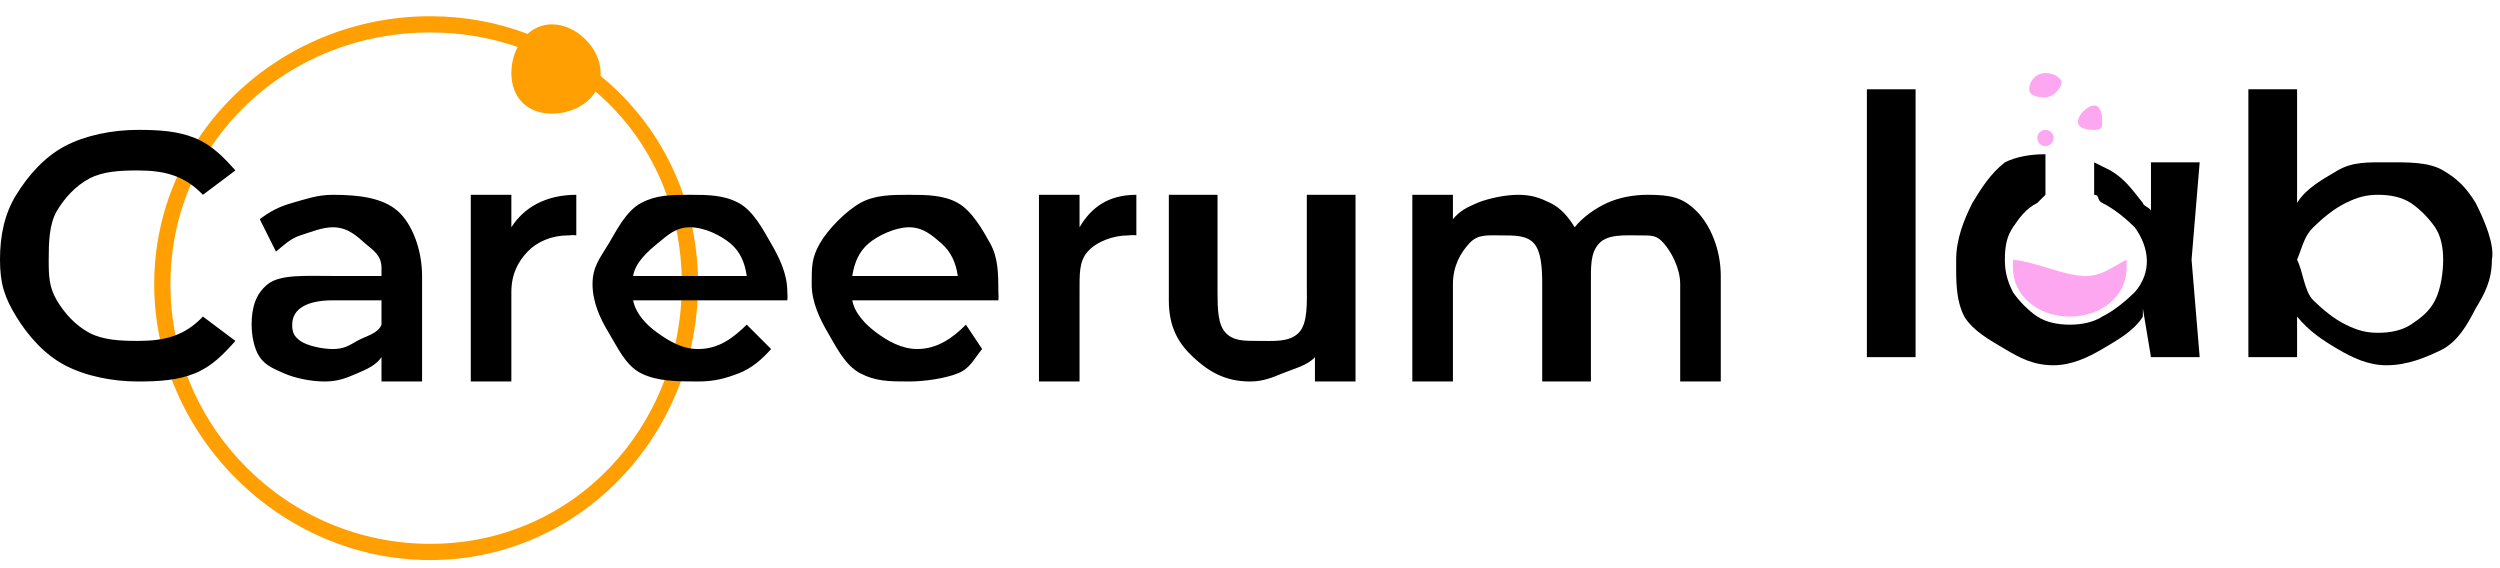 <svg width="308" height="70" viewBox="0 0 308 70" fill="none" xmlns="http://www.w3.org/2000/svg">
<path d="M53 2C57.254 2 61.296 2.768 64.999 4.174C65.803 3.449 66.82 3 68 3C71.039 3 74 5.962 74 9C74 9.118 73.993 9.235 73.984 9.35C81.361 15.354 86 24.536 86 35C86 53.502 71.502 69 53 69C34.498 69 19 53.502 19 35C19 16.498 34.498 2 53 2ZM53 4C35.359 4 21 17.359 21 35C21 52.641 35.359 67 53 67C70.641 67 84 52.641 84 35C84 25.289 79.951 16.876 73.368 11.274C72.338 12.98 70.19 14 68 14C64.963 14 63 12.037 63 9C63 7.87 63.272 6.75 63.77 5.789C60.442 4.627 56.822 4 53 4Z" fill="#FF9F01"/>
<path d="M17 16C19.55 16 21.895 16.139 24 17C26.105 17.861 27.547 19.364 29 21L25 24C22.747 21.647 20.292 21 17 21C14.866 21 12.69 21.096 11 22C9.31 22.904 7.949 24.392 7 26C6.051 27.608 6 29.962 6 32C6 34.038 6.051 35.392 7 37C7.949 38.608 9.31 40.096 11 41C12.69 41.904 14.866 42 17 42C20.292 42 22.747 41.383 25 39L29 42C27.547 43.636 26.12 45.139 24 46C21.879 46.861 19.55 47 17 47C13.857 47 10.535 46.335 8 45C5.465 43.666 3.438 41.354 2 39C0.562 36.647 0 34.956 0 32C0 29.044 0.546 26.353 2 24C3.453 21.646 5.465 19.335 8 18C10.535 16.665 13.856 16 17 16ZM41 24C44.405 24 47.197 24.417 49 26C50.803 27.583 52 30.805 52 34V47H47V44C46.336 44.982 45.226 45.482 44 46C42.773 46.519 41.732 47 40 47C38.268 47 36.299 46.574 35 46C33.701 45.425 32.707 45.024 32 44C31.292 42.978 31 41.289 31 40C31 37.982 31.456 36.219 33 35C34.544 33.781 37.68 34 41 34H47V33C47 31.431 45.966 30.841 45 30C44.032 29.159 42.905 28 41 28C39.701 28 38.255 28.608 37 29C35.744 29.393 34.866 30.3 34 31L32 27C33.212 26.103 34.296 25.476 36 25C37.702 24.524 39.094 24 41 24ZM63 28C64.514 25.614 67.185 24 71 24V29C70.551 28.915 70.365 29 70 29C67.953 29 66.149 29.793 65 31C63.85 32.207 63 33.729 63 36V47H58V24H63V28ZM85 24C87.285 24 89.198 24.034 91 25C92.802 25.967 93.989 28.249 95 30C96.01 31.752 97 33.701 97 36C97 36.364 97.058 36.327 97 37H78C78.323 38.654 79.637 40.034 81 41C82.362 41.967 83.979 43 86 43C88.579 43 90.329 41.626 92 40L95 43C93.945 44.205 92.612 45.385 91 46C89.388 46.617 88.021 47 86 47C83.42 47 80.963 46.982 79 46C77.037 45.018 76.07 42.752 75 41C73.93 39.249 73 37.215 73 35C73 32.814 73.96 31.752 75 30C76.04 28.249 77.153 25.982 79 25C80.846 24.018 82.684 24 85 24ZM112 24C114.19 24 116.273 24.034 118 25C119.727 25.967 121.031 28.249 122 30C122.968 31.752 123 33.701 123 36C123 36.364 123.056 36.327 123 37H105C105.309 38.654 106.694 40.034 108 41C109.305 41.967 111.063 43 113 43C115.471 43 117.399 41.626 119 40L121 43C119.989 44.205 119.545 45.385 118 46C116.455 46.617 113.937 47 112 47C109.528 47 107.881 46.982 106 46C104.119 45.018 103.025 42.752 102 41C100.975 39.249 100 37.215 100 35C100 32.814 100.003 31.752 101 30C101.997 28.249 104.23 25.982 106 25C107.769 24.018 109.781 24 112 24ZM133 28C134.398 25.614 136.478 24 140 24V29C139.586 28.915 139.337 29 139 29C137.11 29 135.061 29.793 134 31C132.938 32.207 133 33.729 133 36V47H128V24H133V28ZM150 36C150 38.041 150.043 39.995 151 41C151.956 42.006 153.234 42 155 42C156.971 42 158.837 42.177 160 41C161.162 39.824 161 37.211 161 35V24H167V47H162V44C161.117 45.021 159.324 45.447 158 46C156.676 46.553 155.53 47 154 47C150.85 47 148.81 45.688 147 44C145.191 42.315 144 40.317 144 37V24H150V36ZM179 27C179.851 25.978 180.723 25.54 182 25C183.277 24.461 185.439 24 187 24C188.702 24 189.681 24.361 191 25C192.319 25.639 193.234 26.751 194 28C194.936 26.807 196.524 25.667 198 25C199.475 24.333 201.212 24 203 24C205.864 24 207.326 24.338 209 26C210.674 27.661 212 30.678 212 34V47H207V35C207 33.013 205.879 31.009 205 30C204.121 28.993 203.645 29 202 29C200.213 29 198.078 28.823 197 30C195.922 31.179 196 32.813 196 35V47H190V35C190 33.013 189.879 31.009 189 30C188.122 28.993 186.645 29 185 29C183.185 29 182.064 28.836 181 30C179.936 31.164 179 32.785 179 35V47H174V24H179V27ZM41 37C37.883 37 36 38.011 36 40C36 40.954 36.221 41.44 37 42C37.779 42.561 39.615 43 41 43C42.356 43 42.945 42.603 44 42C45.054 41.398 46.567 41.121 47 40V37H41ZM85 28C83.242 28 82.216 29.006 81 30C79.783 30.996 78.264 32.346 78 34H92C91.765 32.375 91.202 31.01 90 30C88.798 28.991 86.787 28 85 28ZM112 28C110.315 28 108.165 29.006 107 30C105.834 30.996 105.253 32.346 105 34H118C117.775 32.375 117.152 31.01 116 30C114.848 28.991 113.713 28 112 28Z" fill="black"/>
<path d="M236 11H230V44H236V11Z" fill="black"/>
<path d="M265 20V26C265 25.644 264 25.356 264 25C262.554 23.219 261.807 22.069 260 21C259.277 20.644 258.723 20.356 258 20V24C258.723 24 258.277 24.644 259 25C260.446 25.712 261.916 26.931 263 28C264.807 30.493 265.169 33.507 263 36C261.916 37.069 260.446 38.288 259 39C257.916 39.712 256.446 40 255 40C253.554 40 252.084 39.712 251 39C249.916 38.288 248.723 37.069 248 36C247.277 34.575 247 33.425 247 32C247 30.219 247.277 29.069 248 28C248.723 26.931 249.554 25.712 251 25C251.362 24.644 251.639 24.356 252 24V19C250.193 19 248.446 19.288 247 20C245.193 21.425 244.084 23.219 243 25C241.916 27.137 241 29.507 241 32C241 34.493 240.916 36.863 242 39C243.084 40.781 245.193 41.931 247 43C248.807 44.069 250.47 45 253 45C255.169 45 257.193 44.069 259 43C260.807 41.931 262.916 40.781 264 39C264 38.644 264 38.356 264 38L265 44H271L270 32L271 20H265Z" fill="black"/>
<path d="M305 25C303.892 23.192 302.846 22.085 301 21C299.154 19.915 296.584 20 294 20C291.785 20 289.846 19.915 288 21C286.154 22.085 284.108 23.192 283 25C283 25.362 283 25.638 283 26V11H277V44H283V38C283 38.362 283 39 283 39C284.477 40.809 286.154 41.915 288 43C289.846 44.085 291.785 45 294 45C296.584 45 298.785 44.085 301 43C302.846 41.915 303.892 40.17 305 38C306.108 36.191 307 34.532 307 32C307.369 30.192 306.108 27.17 305 25ZM300 37C299.262 38.447 298.108 39.277 297 40C295.892 40.723 294.477 41 293 41C291.523 41 290.477 40.723 289 40C287.523 39.277 286.108 38.085 285 37C283.892 35.915 283.738 33.447 283 32C283.738 30.192 283.892 29.085 285 28C286.108 26.915 287.523 25.723 289 25C290.477 24.277 291.523 24 293 24C294.477 24 295.892 24.277 297 25C298.108 25.723 299.262 26.915 300 28C300.738 29.085 301 30.553 301 32C301 33.447 300.738 35.553 300 37Z" fill="black"/>
<path d="M248 32C248 32.318 248 33 248 33C248 36.5 251.15 39 255 39C258.85 39 262 36.5 262 33C262 32.682 262 32.318 262 32C260.6 32.636 259.1 34 257 34C254.2 34 251.15 32.318 248 32Z" fill="#FCA7F0"/>
<path d="M252 18C252.552 18 253 17.552 253 17C253 16.448 252.552 16 252 16C251.448 16 251 16.448 251 17C251 17.552 251.448 18 252 18Z" fill="#FCA7F0"/>
<path d="M258 16C258.828 16 259 15.828 259 15C259 14.172 258.828 13 258 13C257.172 13 256 14.172 256 15C256 15.828 257.172 16 258 16Z" fill="#FCA7F0"/>
<path d="M252 12C252.8 12 254 11 254 10C253.6 9.333 252.8 9 252 9C250.8 9 250 10 250 11C250 11.667 250.8 12 252 12Z" fill="#FCA7F0"/>
</svg>
